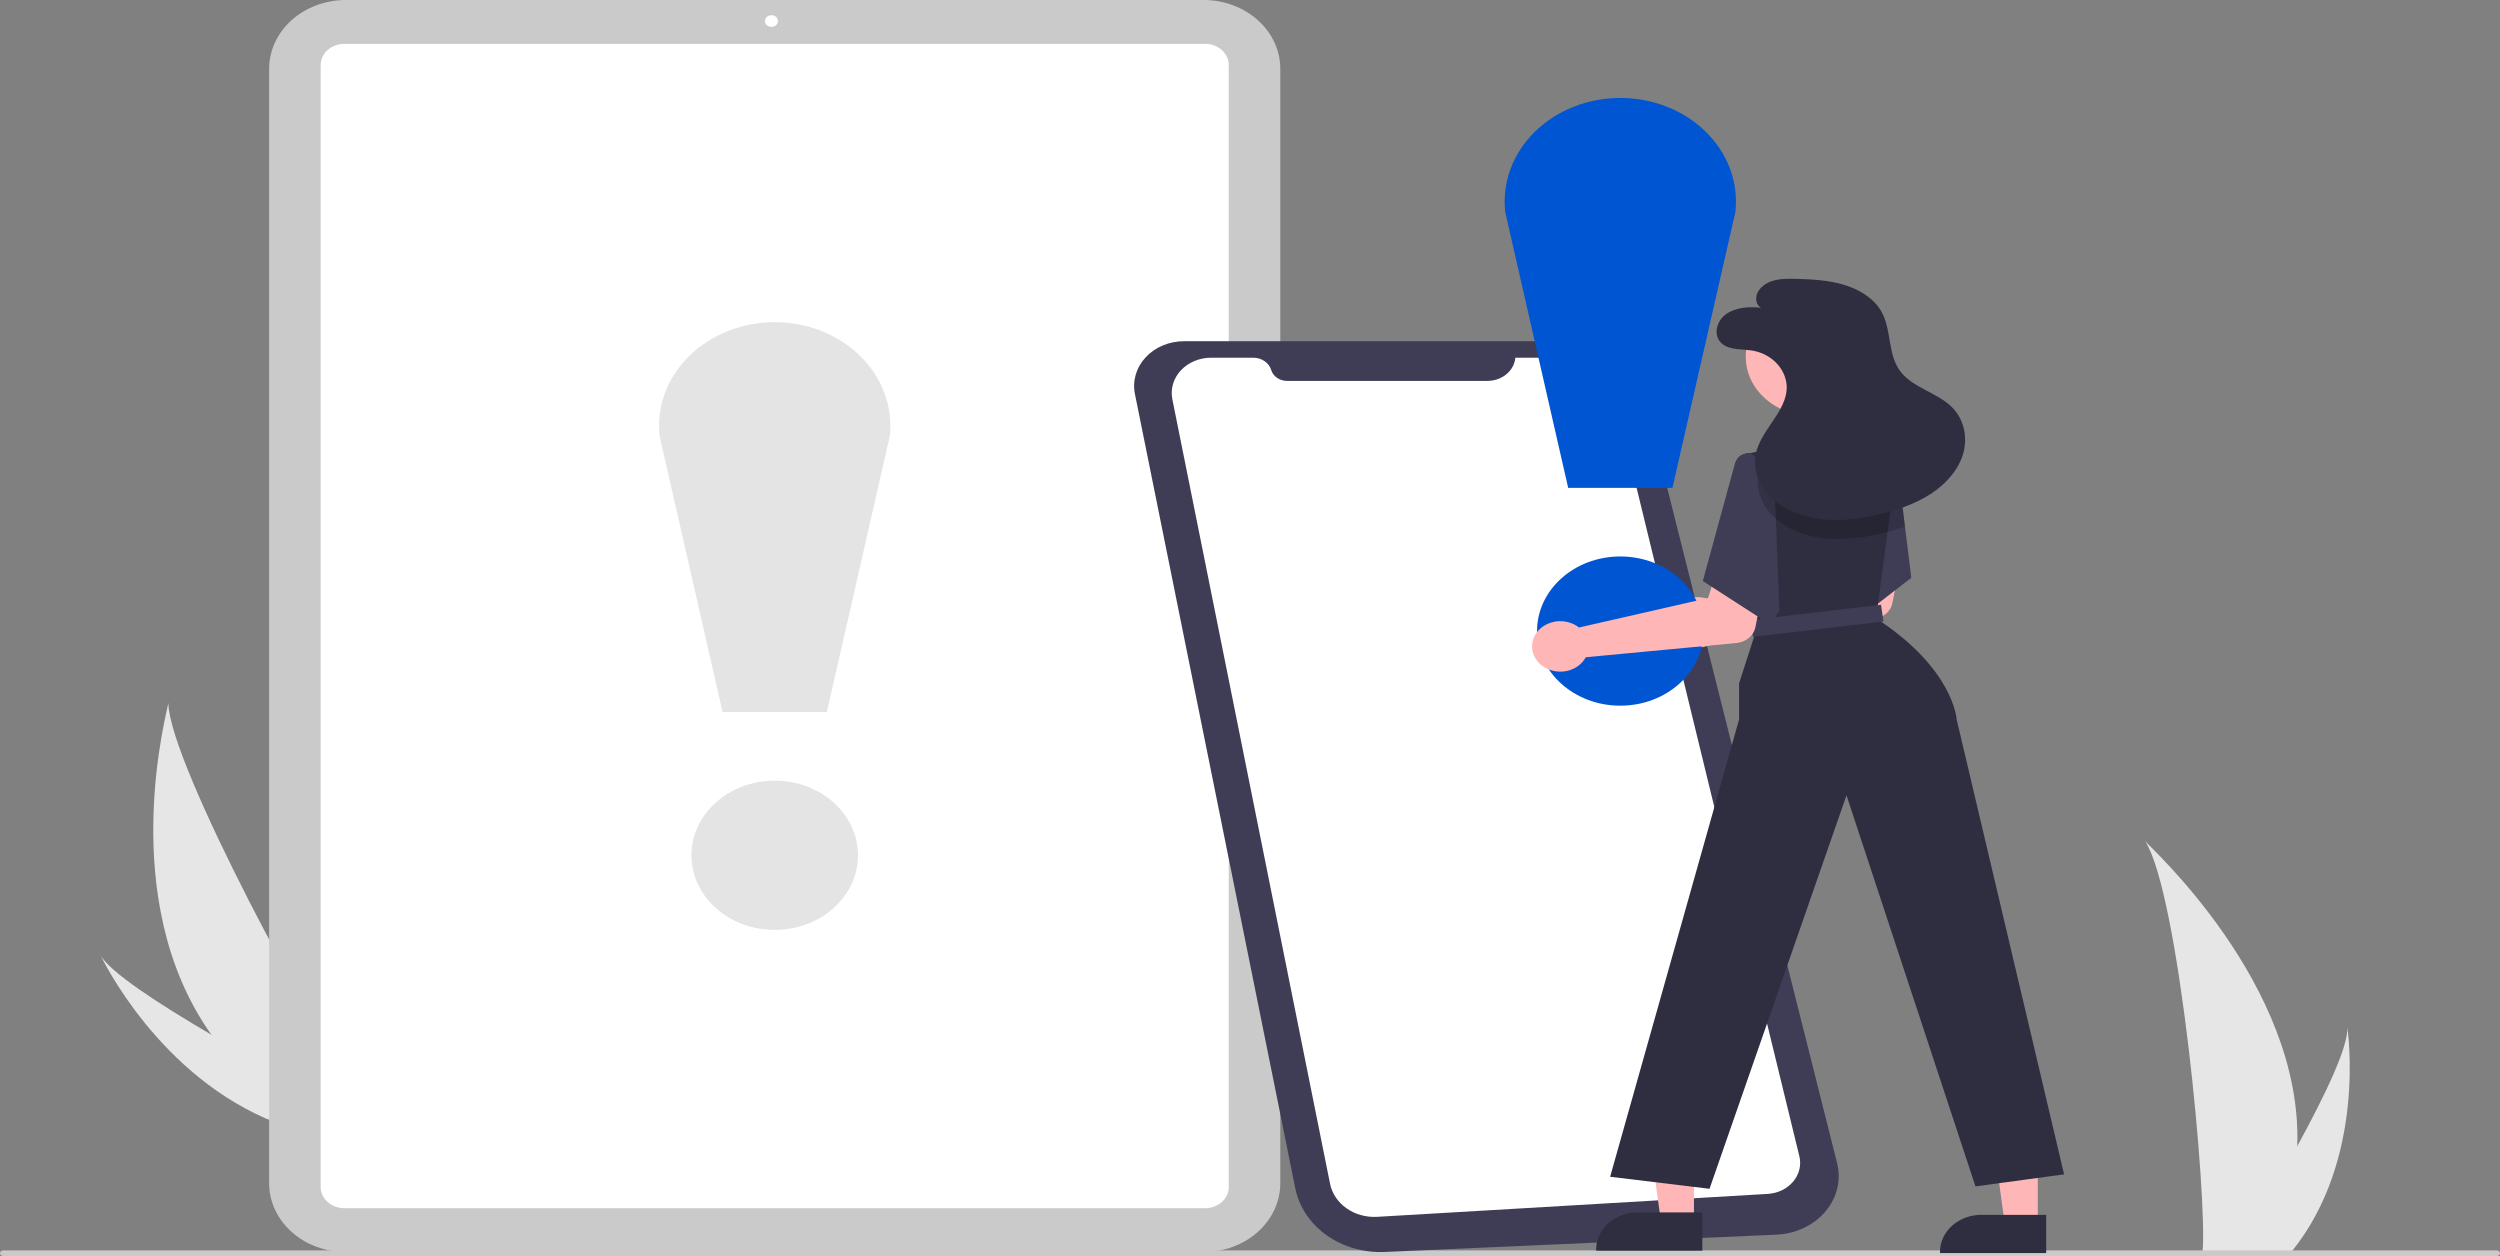 <svg width="205" height="103" viewBox="0 0 205 103" fill="none" xmlns="http://www.w3.org/2000/svg">
<rect x="0" y="0" width="205" height="103" fill="#808080" stroke="none"/>
<g clip-path="url(#clip0_8_4382)">
<path d="M17.337 84.85C19.086 87.333 21.216 89.583 23.665 91.533C23.721 91.579 23.779 91.623 23.836 91.668L29.065 88.884C29.026 88.837 28.984 88.784 28.938 88.726C26.208 85.32 13.878 62.663 13.802 57.645C13.793 58.06 9.365 73.655 17.337 84.85Z" fill="#E6E6E6"/>
<path d="M22.656 92.07C22.737 92.103 22.82 92.134 22.903 92.165L26.826 90.076C26.764 90.044 26.693 90.007 26.611 89.965C25.268 89.262 21.272 87.15 17.338 84.85C13.111 82.377 8.952 79.69 8.23 78.3C8.381 78.62 13.035 88.34 22.656 92.07Z" fill="#E6E6E6"/>
<path d="M188.375 93.984C188.287 96.919 187.739 99.828 186.745 102.626C186.723 102.69 186.699 102.754 186.675 102.819H180.592C180.599 102.761 180.605 102.696 180.612 102.626C181.017 98.448 178.701 73.326 175.905 68.978C176.15 69.331 188.847 80.71 188.375 93.984Z" fill="#E6E6E6"/>
<path d="M187.919 102.626C187.868 102.691 187.815 102.756 187.761 102.819H183.198C183.232 102.764 183.272 102.699 183.319 102.626C184.073 101.407 186.304 97.762 188.375 93.984C190.599 89.924 192.642 85.71 192.47 84.184C192.523 84.528 194.064 95.015 187.919 102.626Z" fill="#E6E6E6"/>
<path d="M98.696 102.668H28.358C26.69 102.666 25.092 102.072 23.913 101.016C22.734 99.96 22.071 98.527 22.069 97.034V5.634C22.071 4.141 22.734 2.708 23.913 1.652C25.092 0.596 26.69 0.002 28.358 0H98.696C100.363 0.002 101.961 0.596 103.14 1.652C104.319 2.708 104.982 4.141 104.984 5.634V97.034C104.982 98.527 104.319 99.96 103.14 101.016C101.961 102.072 100.363 102.666 98.696 102.668Z" fill="#CACACA"/>
<path d="M98.82 99.073H28.234C27.72 99.073 27.227 98.889 26.864 98.564C26.5 98.238 26.296 97.797 26.295 97.336V5.332C26.296 4.871 26.5 4.43 26.864 4.104C27.227 3.778 27.72 3.595 28.234 3.595H98.82C99.334 3.595 99.826 3.778 100.19 4.104C100.553 4.43 100.758 4.871 100.758 5.332V97.336C100.758 97.797 100.553 98.238 100.19 98.564C99.826 98.889 99.334 99.073 98.82 99.073Z" fill="white"/>
<path d="M63.259 2.205C63.555 2.205 63.794 1.99 63.794 1.726C63.794 1.461 63.555 1.246 63.259 1.246C62.964 1.246 62.724 1.461 62.724 1.726C62.724 1.99 62.964 2.205 63.259 2.205Z" fill="white"/>
<path d="M204.738 103H0.262C0.193 103 0.126 102.975 0.077 102.931C0.028 102.887 0 102.827 0 102.765C0 102.703 0.028 102.643 0.077 102.599C0.126 102.555 0.193 102.53 0.262 102.53H204.738C204.807 102.53 204.874 102.555 204.923 102.599C204.972 102.643 205 102.703 205 102.765C205 102.827 204.972 102.887 204.923 102.931C204.874 102.975 204.807 103 204.738 103Z" fill="#CACACA"/>
<path d="M63.526 76.251C67.297 76.251 70.355 73.512 70.355 70.133C70.355 66.754 67.297 64.015 63.526 64.015C59.755 64.015 56.698 66.754 56.698 70.133C56.698 73.512 59.755 76.251 63.526 76.251Z" fill="#E4E4E4"/>
<path d="M67.801 58.39H59.251L54.089 35.766C53.957 34.584 54.102 33.391 54.515 32.263C54.929 31.135 55.602 30.097 56.49 29.216C57.379 28.336 58.464 27.631 59.675 27.149C60.885 26.667 62.196 26.418 63.521 26.417C64.846 26.416 66.157 26.664 67.368 27.145C68.58 27.626 69.665 28.329 70.555 29.209C71.445 30.089 72.119 31.126 72.534 32.254C72.949 33.381 73.096 34.574 72.965 35.756L67.801 58.39Z" fill="#E4E4E4"/>
<path d="M97.121 27.98H128.372C129.88 27.98 131.343 28.439 132.521 29.283C133.698 30.127 134.521 31.305 134.852 32.623L150.643 95.379C150.815 96.063 150.818 96.773 150.651 97.459C150.485 98.144 150.153 98.789 149.679 99.348C149.206 99.906 148.601 100.366 147.908 100.693C147.215 101.02 146.451 101.207 145.669 101.242L113.543 102.66C111.823 102.736 110.131 102.249 108.782 101.289C107.433 100.329 106.521 98.962 106.214 97.443L97.257 53.074L95.563 44.682L93.062 32.297C92.955 31.766 92.98 31.221 93.135 30.7C93.29 30.179 93.571 29.696 93.959 29.283C94.347 28.871 94.831 28.54 95.377 28.315C95.924 28.09 96.519 27.975 97.121 27.98Z" fill="#3F3D56"/>
<path d="M124.258 29.332H127.905C128.953 29.332 129.969 29.654 130.785 30.242C131.601 30.831 132.168 31.652 132.391 32.569L147.547 94.813C147.635 95.171 147.635 95.542 147.547 95.901C147.46 96.259 147.287 96.596 147.041 96.889C146.795 97.182 146.481 97.424 146.121 97.599C145.76 97.773 145.363 97.876 144.954 97.9L112.932 99.78C112.029 99.833 111.135 99.586 110.422 99.087C109.709 98.587 109.226 97.87 109.065 97.071L96.132 32.736C96.049 32.32 96.068 31.892 96.189 31.483C96.31 31.074 96.529 30.694 96.832 30.369C97.135 30.045 97.514 29.784 97.942 29.605C98.369 29.425 98.836 29.332 99.308 29.332H102.769C103.104 29.332 103.429 29.431 103.695 29.614C103.961 29.797 104.152 30.052 104.239 30.342C104.316 30.598 104.485 30.824 104.72 30.985C104.954 31.146 105.242 31.234 105.537 31.234H121.966C122.545 31.234 123.103 31.038 123.528 30.686C123.952 30.333 124.213 29.85 124.258 29.332V29.332Z" fill="white"/>
<path d="M140.419 49.285C140.522 49.344 140.619 49.41 140.709 49.483L151.295 47.066L152.017 44.778L156.013 45.303L155.174 49.465C155.106 49.801 154.919 50.108 154.639 50.341C154.36 50.573 154.004 50.718 153.625 50.754L141.265 51.92C141.063 52.3 140.738 52.617 140.331 52.827C139.924 53.037 139.456 53.131 138.988 53.096C138.52 53.062 138.074 52.901 137.711 52.634C137.348 52.368 137.084 52.008 136.954 51.604C136.824 51.2 136.835 50.77 136.985 50.371C137.135 49.972 137.416 49.624 137.793 49.372C138.169 49.12 138.622 48.977 139.091 48.961C139.56 48.946 140.023 49.059 140.419 49.285H140.419Z" fill="#FFB6B6"/>
<path d="M132.865 57.866C136.636 57.866 139.694 55.127 139.694 51.748C139.694 48.369 136.636 45.63 132.865 45.63C129.094 45.63 126.037 48.369 126.037 51.748C126.037 55.127 129.094 57.866 132.865 57.866Z" fill="#0055D3"/>
<path d="M137.14 40.005H128.59L123.428 17.381C123.296 16.199 123.441 15.006 123.854 13.878C124.268 12.75 124.941 11.712 125.829 10.832C126.718 9.951 127.803 9.246 129.014 8.764C130.224 8.282 131.535 8.033 132.86 8.032C134.185 8.031 135.496 8.279 136.707 8.76C137.919 9.241 139.004 9.944 139.894 10.824C140.784 11.704 141.458 12.741 141.873 13.869C142.288 14.996 142.435 16.189 142.304 17.371L137.14 40.005Z" fill="#0055D3"/>
<path d="M156.727 47.38L154.001 49.487L150.185 52.434L148.5 44.709L148.324 43.906L148.185 43.269L152.051 37.235L155.274 37.401L155.494 37.413L155.498 37.456L155.549 37.861L156.21 43.186L156.225 43.314L156.727 47.38Z" fill="#3F3D56"/>
<path d="M138.904 100.209L136.203 100.209L134.918 90.876L138.904 90.876L138.904 100.209Z" fill="#FFB6B6"/>
<path d="M139.592 102.555L130.885 102.554V102.456C130.885 101.65 131.242 100.878 131.878 100.309C132.513 99.739 133.375 99.419 134.274 99.419H134.274L139.592 99.419L139.592 102.555Z" fill="#2F2E41"/>
<path d="M167.098 100.407L164.398 100.406L163.113 91.073L167.099 91.074L167.098 100.407Z" fill="#FFB6B6"/>
<path d="M167.787 102.752L159.079 102.752V102.653C159.079 101.848 159.437 101.075 160.072 100.506C160.708 99.936 161.57 99.617 162.469 99.617H162.469L167.787 99.617L167.787 102.752Z" fill="#2F2E41"/>
<path d="M169.256 96.297L161.988 97.283L151.412 65.216L140.181 97.481L132.031 96.494L142.604 58.995V56.034L144.036 51.593L143.886 50.392L142.844 41.986L142.392 38.34L142.363 38.105C142.339 37.907 142.397 37.709 142.527 37.547C142.657 37.386 142.849 37.274 143.066 37.233L146.459 36.594H152.003L155.274 37.401L155.498 37.456L155.6 37.482L155.549 37.861L154.783 43.62L154.741 43.936L154.001 49.487L153.838 50.705C160.225 54.85 160.446 58.995 160.446 58.995L169.256 96.297Z" fill="#2F2E41"/>
<path d="M148.561 34.097C151.549 34.097 153.971 31.926 153.971 29.249C153.971 26.572 151.549 24.402 148.561 24.402C145.573 24.402 143.151 26.572 143.151 29.249C143.151 31.926 145.573 34.097 148.561 34.097Z" fill="#FFB6B6"/>
<path d="M154.243 49.591L143.541 50.845L143.741 52.215L154.443 50.961L154.243 49.591Z" fill="#3F3D56"/>
<path d="M129.186 51.258C129.288 51.318 129.385 51.384 129.475 51.457L140.061 49.039L140.783 46.751L144.779 47.276L143.94 51.438C143.873 51.775 143.685 52.082 143.405 52.315C143.126 52.547 142.77 52.692 142.391 52.728L130.031 53.894C129.83 54.274 129.504 54.59 129.097 54.8C128.69 55.01 128.222 55.105 127.754 55.07C127.286 55.036 126.841 54.875 126.477 54.608C126.114 54.341 125.85 53.982 125.72 53.578C125.591 53.173 125.601 52.743 125.751 52.344C125.901 51.946 126.183 51.597 126.559 51.346C126.935 51.094 127.388 50.95 127.857 50.935C128.326 50.919 128.79 51.032 129.186 51.258H129.186Z" fill="#FFB6B6"/>
<path d="M145.467 38.469L143.595 37.186C143.089 37.014 142.395 37.502 142.273 37.975L139.63 47.646L145.137 51.199L145.908 50.113L145.467 38.469Z" fill="#3F3D56"/>
<g opacity="0.2">
<path d="M156.21 43.186C155.743 43.352 155.266 43.497 154.783 43.62C154.628 43.661 154.47 43.701 154.313 43.738C153.282 43.995 152.223 44.148 151.155 44.196C150.695 44.214 150.234 44.202 149.776 44.163C149.284 44.119 148.798 44.033 148.324 43.906C148.309 43.902 148.291 43.898 148.276 43.894C147.291 43.644 146.388 43.184 145.643 42.554C145.477 42.409 145.322 42.254 145.179 42.09C144.767 41.639 144.466 41.116 144.293 40.554C144.12 39.992 144.079 39.404 144.174 38.828C144.193 38.723 144.218 38.62 144.249 38.518C144.332 38.24 144.442 37.969 144.577 37.709C144.637 37.586 144.703 37.466 144.773 37.348L147.262 36.594H152.003L155.274 37.401L155.494 37.413L155.498 37.456L155.6 37.482L155.549 37.861L156.21 43.186Z" fill="black"/>
</g>
<path d="M144.415 25.236C143.403 25.125 142.293 25.203 141.504 25.782C140.716 26.361 140.461 27.564 141.208 28.186C141.869 28.736 142.903 28.607 143.788 28.763C144.551 28.916 145.234 29.294 145.728 29.837C146.223 30.379 146.5 31.055 146.516 31.755C146.502 33.763 144.352 35.283 143.965 37.261C143.702 38.611 144.337 40.032 145.436 40.986C146.534 41.939 148.044 42.455 149.566 42.594C151.087 42.734 152.626 42.52 154.105 42.17C155.59 41.819 157.051 41.319 158.297 40.515C159.543 39.71 160.565 38.575 160.965 37.247C161.365 35.918 161.078 34.395 160.047 33.374C158.866 32.206 156.902 31.805 155.881 30.521C154.737 29.083 155.16 27.035 154.234 25.475C153.615 24.434 152.444 23.724 151.196 23.35C149.948 22.976 148.615 22.902 147.299 22.866C146.607 22.847 145.895 22.84 145.25 23.066C144.606 23.292 144.04 23.807 144.006 24.426C143.973 25.046 144.415 25.236 144.415 25.236Z" fill="#2F2E41"/>
</g>
<defs>
<clipPath id="clip0_8_4382">
<rect width="205" height="103" fill="white"/>
</clipPath>
</defs>
</svg>
